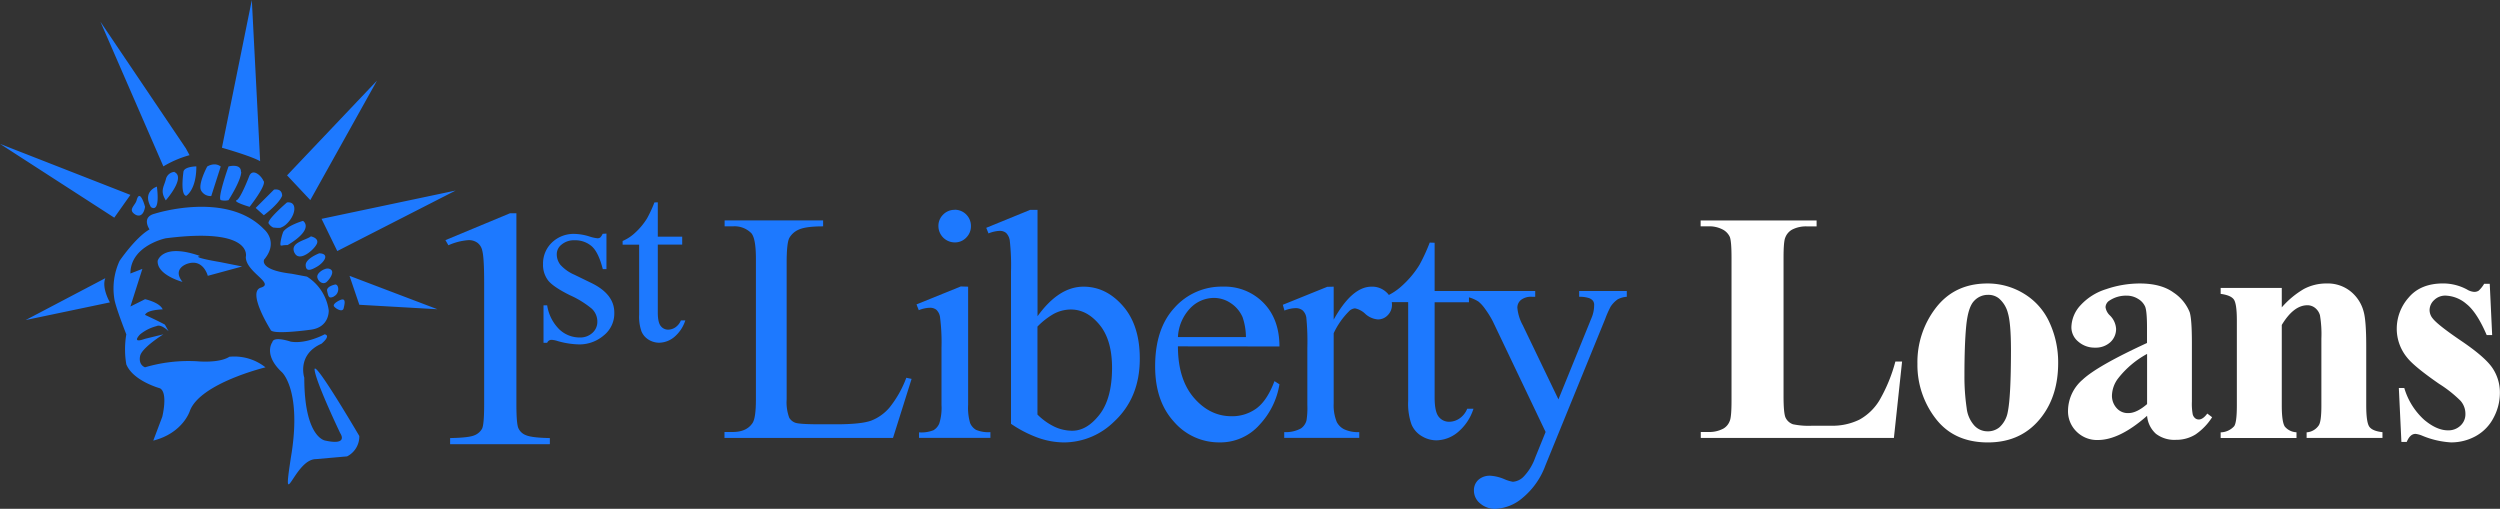 <svg xmlns="http://www.w3.org/2000/svg" viewBox="0 0 682.32 138.87"><rect x="0" y="0" width="682.32" height="138.87" fill="#333333" stroke="none"/><defs><style>.cls-1{fill:#1d79ff;}.cls-2{fill:#fff;}</style></defs><g id="Layer_2" data-name="Layer 2"><g id="Square_Dark" data-name="Square Dark"><path class="cls-1" d="M247.36,103.1l1.44.31-5.07,16.11h-46V117.9H200c2.52,0,4.31-.82,5.39-2.45q.92-1.4.92-6.48V70.67c0-3.71-.41-6-1.23-7A6.42,6.42,0,0,0,200,61.78h-2.23V60.16h26.88v1.62q-4.72,0-6.63.88A5.38,5.38,0,0,0,215.4,65c-.46.93-.7,3.17-.7,6.7V109a12.21,12.21,0,0,0,.7,5,3.14,3.14,0,0,0,1.62,1.36q1.09.44,6.83.44h4.34q6.83,0,9.58-1a12.48,12.48,0,0,0,5-3.57A29.37,29.37,0,0,0,247.36,103.1Z"/><path class="cls-1" d="M264.23,78.24v32.22a14.92,14.92,0,0,0,.54,5,3.91,3.91,0,0,0,1.62,1.86,8.61,8.61,0,0,0,3.92.62v1.57H250.83V118a8.88,8.88,0,0,0,3.94-.58,3.87,3.87,0,0,0,1.6-1.88,14.2,14.2,0,0,0,.59-5V95a54.78,54.78,0,0,0-.4-8.45,3.4,3.4,0,0,0-1-2,2.71,2.71,0,0,0-1.8-.55,8.64,8.64,0,0,0-3,.66l-.62-1.58,12.09-4.9Zm-3.64-21A4.42,4.42,0,0,1,265,61.7a4.35,4.35,0,0,1-1.29,3.15,4.2,4.2,0,0,1-3.13,1.31,4.47,4.47,0,0,1-4.46-4.46,4.26,4.26,0,0,1,1.29-3.13A4.32,4.32,0,0,1,260.59,57.27Z"/><path class="cls-1" d="M283.15,86.34q5.82-8.1,12.57-8.1,6.16,0,10.77,5.28t4.59,14.42q0,10.68-7.09,17.21a19.59,19.59,0,0,1-13.57,5.6,21.49,21.49,0,0,1-7.11-1.27,32.89,32.89,0,0,1-7.38-3.81V74.13a59.72,59.72,0,0,0-.33-8.41,3.66,3.66,0,0,0-1-2.14,2.69,2.69,0,0,0-1.75-.57,8.85,8.85,0,0,0-3.06.7l-.62-1.53,12-4.91h2V86.34Zm0,2.8v24a17,17,0,0,0,4.62,3.31,11.46,11.46,0,0,0,4.88,1.11q4,0,7.42-4.38t3.44-12.74q0-7.7-3.44-11.83c-2.29-2.77-4.9-4.14-7.81-4.14a10.08,10.08,0,0,0-4.64,1.18A20,20,0,0,0,283.15,89.14Z"/><path class="cls-1" d="M321.49,94.53q0,8.93,4.33,14c2.92,3.39,6.35,5.07,10.29,5.07a11.19,11.19,0,0,0,6.85-2.16q2.91-2.17,4.88-7.42l1.36.87a21,21,0,0,1-5.34,10.93,14.27,14.27,0,0,1-11.08,4.92,16.2,16.2,0,0,1-12.36-5.62q-5.15-5.62-5.15-15.13,0-10.29,5.28-16a17.19,17.19,0,0,1,13.24-5.76,14.79,14.79,0,0,1,11.07,4.44q4.33,4.44,4.34,11.89Zm0-2.54h18.56a17.18,17.18,0,0,0-.92-5.43,8.72,8.72,0,0,0-3.26-3.85,8.2,8.2,0,0,0-4.53-1.4,9,9,0,0,0-6.5,2.82A12.25,12.25,0,0,0,321.49,92Z"/><path class="cls-1" d="M364,78.24v9q5-9,10.33-9a5.61,5.61,0,0,1,4,1.47,4.52,4.52,0,0,1,1.58,3.39A4,4,0,0,1,378.78,86a3.64,3.64,0,0,1-2.71,1.18,5.75,5.75,0,0,1-3.44-1.51,5.65,5.65,0,0,0-2.82-1.51,2.58,2.58,0,0,0-1.71.88A21.07,21.07,0,0,0,364,90.94v19.21a12,12,0,0,0,.83,5,4.58,4.58,0,0,0,2,2,8.87,8.87,0,0,0,4.15.78v1.58H350.5v-1.58a8.58,8.58,0,0,0,4.56-1,3.78,3.78,0,0,0,1.53-2.23,22.22,22.22,0,0,0,.22-4.25V95a67,67,0,0,0-.28-8.34,3.36,3.36,0,0,0-1-1.94,2.92,2.92,0,0,0-1.91-.62,8.63,8.63,0,0,0-3.06.66l-.44-1.58,12.12-4.9Z"/><path class="cls-1" d="M391.55,66.25V79.42h9.37v3.07h-9.37v26c0,2.6.38,4.35,1.12,5.26a3.57,3.57,0,0,0,2.87,1.36,5,5,0,0,0,2.8-.9,5.76,5.76,0,0,0,2.1-2.65h1.71a13.68,13.68,0,0,1-4.34,6.46,9.37,9.37,0,0,1-5.78,2.16,7.76,7.76,0,0,1-3.93-1.11,6.73,6.73,0,0,1-2.85-3.2,16.79,16.79,0,0,1-.92-6.41v-27H378V81a16.3,16.3,0,0,0,4.92-3.26,25.76,25.76,0,0,0,4.49-5.45,48.81,48.81,0,0,0,2.8-6.08Z"/><path class="cls-1" d="M400.3,79.42H419V81h-.92a4.46,4.46,0,0,0-2.95.85,2.72,2.72,0,0,0-1,2.13,12.14,12.14,0,0,0,1.45,4.73L425.34,109l9-22.15a9.13,9.13,0,0,0,.75-3.55,1.89,1.89,0,0,0-.31-1.18,2.34,2.34,0,0,0-1.09-.76A8.3,8.3,0,0,0,431,81V79.42h13V81a6.23,6.23,0,0,0-2.49.7,7.35,7.35,0,0,0-1.93,2,27.7,27.7,0,0,0-1.49,3.37l-16.32,40a20.66,20.66,0,0,1-6.2,8.8,12.15,12.15,0,0,1-7.38,3,6.13,6.13,0,0,1-4.24-1.49,4.48,4.48,0,0,1-1.67-3.42,3.81,3.81,0,0,1,1.21-3,4.63,4.63,0,0,1,3.3-1.12,11.64,11.64,0,0,1,3.94,1,9.7,9.7,0,0,0,2.19.65,4.59,4.59,0,0,0,2.87-1.35A14.44,14.44,0,0,0,419,124.9l2.84-7L407.43,87.7a24.86,24.86,0,0,0-2.1-3.38,9.76,9.76,0,0,0-1.8-2A9.76,9.76,0,0,0,400.29,81V79.42Z"/><path class="cls-2" d="M519.13,98.68l-2.23,20.84H464.19V117.9h2a8.14,8.14,0,0,0,4.16-.92,4,4,0,0,0,1.75-2.1c.32-.7.48-2.54.48-5.51V70.32q0-4.54-.48-5.69a4.36,4.36,0,0,0-1.95-2,7.84,7.84,0,0,0-4-.85h-2V60.17h31.65v1.62h-2.58a8.25,8.25,0,0,0-4.16.91,4.15,4.15,0,0,0-1.79,2.1c-.33.71-.49,2.54-.49,5.52v37.82q0,4.56.53,5.8a3.51,3.51,0,0,0,2.06,1.86,21,21,0,0,0,5.29.39h4.95a16.75,16.75,0,0,0,7.88-1.66,14.71,14.71,0,0,0,5.45-5.25,43.11,43.11,0,0,0,4.36-10.6Z"/><path class="cls-2" d="M542.41,77.37a18.92,18.92,0,0,1,9.93,2.75,17.67,17.67,0,0,1,7,7.84,25.87,25.87,0,0,1,2.39,11.12q0,8.72-4.43,14.58-5.34,7.09-14.75,7.09-9.24,0-14.23-6.48a23.92,23.92,0,0,1-5-15,24.23,24.23,0,0,1,5.1-15.34Q533.54,77.37,542.41,77.37Zm.18,3.1a5.1,5.1,0,0,0-3.83,1.69q-1.6,1.68-2.11,6.66c-.33,3.3-.5,7.91-.5,13.8a58.68,58.68,0,0,0,.61,8.76,8.54,8.54,0,0,0,2.06,4.73,4.86,4.86,0,0,0,3.59,1.61,4.94,4.94,0,0,0,3.28-1.09,7.35,7.35,0,0,0,2.28-4.16q.87-4.16.88-16.81,0-7.43-.84-10.22a7.81,7.81,0,0,0-2.45-4A4.6,4.6,0,0,0,542.59,80.47Z"/><path class="cls-2" d="M586,113.48q-7.49,6.61-13.44,6.61a7.9,7.9,0,0,1-5.82-2.3,7.75,7.75,0,0,1-2.32-5.75,11.29,11.29,0,0,1,4-8.43q4-3.75,17.56-10V89.54c0-3.1-.17-5-.51-5.85a4.65,4.65,0,0,0-1.9-2.1,5.83,5.83,0,0,0-3.16-.9A8.12,8.12,0,0,0,575.79,82a2.23,2.23,0,0,0-1.13,1.84,3.81,3.81,0,0,0,1.22,2.28,5.57,5.57,0,0,1,1.66,3.63A4.87,4.87,0,0,1,576,93.37a5.89,5.89,0,0,1-4.18,1.51,6.72,6.72,0,0,1-4.63-1.67,5.06,5.06,0,0,1-1.85-3.89,9.08,9.08,0,0,1,2.49-6,15.78,15.78,0,0,1,7-4.4A28.4,28.4,0,0,1,584,77.37q5.82,0,9.22,2.47a11.64,11.64,0,0,1,4.4,5.36c.4,1.23.61,4,.61,8.45v15.89a16.2,16.2,0,0,0,.22,3.53,2.11,2.11,0,0,0,.66,1.07,1.56,1.56,0,0,0,1,.35c.76,0,1.53-.54,2.32-1.62l1.32,1a16.18,16.18,0,0,1-4.54,4.71,9.89,9.89,0,0,1-5.32,1.46,8.27,8.27,0,0,1-5.47-1.64A7.43,7.43,0,0,1,586,113.48Zm0-3.19V96.59a25.45,25.45,0,0,0-7.88,6.65,8.08,8.08,0,0,0-1.71,4.77,5,5,0,0,0,1.44,3.54,4,4,0,0,0,3.07,1.19Q583.15,112.74,586,110.29Z"/><path class="cls-2" d="M622.76,78.59v5.3a24.13,24.13,0,0,1,6-5A13,13,0,0,1,635,77.37a9.92,9.92,0,0,1,6.61,2.21,10.48,10.48,0,0,1,3.5,5.49q.71,2.49.7,9.59v15.93q0,4.72.86,5.89t3.57,1.47v1.57H629.54V118a4.34,4.34,0,0,0,3.33-1.93q.71-1.09.7-5.43V92.38a30.86,30.86,0,0,0-.39-6.35,3.92,3.92,0,0,0-1.34-2,3.35,3.35,0,0,0-2.08-.72q-3.76,0-7,5.38v21.93q0,4.6.85,5.83a4.41,4.41,0,0,0,3.17,1.53v1.57h-20.7V118a5.1,5.1,0,0,0,3.68-1.67q.74-1,.74-5.69V87.48q0-4.64-.85-5.78c-.57-.76-1.76-1.25-3.57-1.49V78.59Z"/><path class="cls-2" d="M679.52,77.45l.66,14h-1.49c-1.78-4.15-3.63-7-5.54-8.5a9.21,9.21,0,0,0-5.71-2.27,4.31,4.31,0,0,0-3.07,1.2,3.75,3.75,0,0,0-1.27,2.78,3.6,3.6,0,0,0,.88,2.28q1.39,1.78,7.84,6.15t8.47,7.39a12,12,0,0,1,2,6.81,14.38,14.38,0,0,1-1.71,6.7,12,12,0,0,1-4.81,5,13.83,13.83,0,0,1-6.88,1.75,24,24,0,0,1-7.83-1.84,6.52,6.52,0,0,0-1.8-.48c-1,0-1.77.72-2.4,2.19h-1.45l-.7-14.71h1.49a18.89,18.89,0,0,0,5.41,8.66c2.29,1.93,4.45,2.89,6.5,2.89a4.73,4.73,0,0,0,3.43-1.29,4.19,4.19,0,0,0,1.34-3.13,5.38,5.38,0,0,0-1.32-3.63,33.68,33.68,0,0,0-5.86-4.64q-6.69-4.63-8.67-7.09a12.39,12.39,0,0,1-2.89-7.93,12.83,12.83,0,0,1,3.27-8.55q3.25-3.84,9.43-3.83A13.8,13.8,0,0,1,673.3,79a4.26,4.26,0,0,0,1.93.66,2.19,2.19,0,0,0,1.27-.33A8.16,8.16,0,0,0,678,77.45Z"/><path class="cls-1" d="M165.52,63.75v9.7h-1q-1.17-4.58-3-6.22a6.85,6.85,0,0,0-4.71-1.65,5.22,5.22,0,0,0-3.52,1.16,3.31,3.31,0,0,0-1.33,2.55,4.63,4.63,0,0,0,1,3A11.13,11.13,0,0,0,156.81,75l4.54,2.21q6.32,3.06,6.31,8.11a7.66,7.66,0,0,1-2.93,6.27A10.19,10.19,0,0,1,158.15,94a22.64,22.64,0,0,1-6-.93,6.11,6.11,0,0,0-1.68-.32,1.26,1.26,0,0,0-1.13.81h-1V83.34h1a11.68,11.68,0,0,0,3.33,6.57,8.05,8.05,0,0,0,5.51,2.2,4.92,4.92,0,0,0,3.5-1.25,4,4,0,0,0,1.35-3,4.79,4.79,0,0,0-1.51-3.6,25.87,25.87,0,0,0-6-3.7c-3-1.49-5-2.85-5.91-4a7,7,0,0,1-1.4-4.47,7.91,7.91,0,0,1,2.41-5.88,8.53,8.53,0,0,1,6.24-2.37,14.5,14.5,0,0,1,4.07.72,9.85,9.85,0,0,0,2.12.47,1.29,1.29,0,0,0,.78-.22,3.2,3.2,0,0,0,.65-1Z"/><path class="cls-1" d="M179.53,55.22v9.37h6.66v2.17h-6.66V85.24c0,1.84.27,3.09.8,3.73a2.5,2.5,0,0,0,2,1,3.57,3.57,0,0,0,2-.63,4.17,4.17,0,0,0,1.5-1.89h1.21A9.78,9.78,0,0,1,184,92a6.64,6.64,0,0,1-4.11,1.54,5.51,5.51,0,0,1-2.8-.79,4.85,4.85,0,0,1-2-2.27,11.83,11.83,0,0,1-.65-4.55V66.77h-4.51v-1a11.82,11.82,0,0,0,3.49-2.32,18.2,18.2,0,0,0,3.19-3.87,34.34,34.34,0,0,0,2-4.33Z"/><path class="cls-1" d="M121.57,65.54l17.61-7.33h1.76v52.1q0,5.19.51,6.47a3.65,3.65,0,0,0,2.11,2q1.59.69,6.51.78v1.68H122.85v-1.68c3.42-.06,5.62-.31,6.62-.75a4.1,4.1,0,0,0,2.08-1.78c.4-.74.59-3,.59-6.67V77q0-6.73-.53-8.64a3.5,3.5,0,0,0-1.36-2.14,4,4,0,0,0-2.38-.68,16.24,16.24,0,0,0-5.49,1.4Z"/><path class="cls-1" d="M50.06,46.91c-.18,1.48-.74,6.23.75,6.55,0,0,2.78-1.58,2.78-8.05C53.59,45.41,50.25,45.43,50.06,46.91Zm-5.47-1.5L27.41,5.93,50.73,40.5l1,1.85A28.87,28.87,0,0,0,44.59,45.41Zm-13.4,14L0,39.27,35.59,53.19ZM54.89,52c-.93-1.71,1.66-6.55,1.66-6.55s2-1.32,3.69,0l-2.58,8.05A2.9,2.9,0,0,1,54.89,52Zm-12.06-1c.93,7.73-1.66,5.49-1.66,5.49C38.76,52.22,42.83,50.93,42.83,50.93Zm-3.25,5.49c-.47,2.84-2.12,2.73-3.23,1.62s.58-2.15.93-3.42C38.2,51.2,39.58,56.42,39.58,56.42Zm8.07-9.51c3.07,1.5-2.4,7.7-2.4,7.7-1.6-2.56-.56-3.62,0-5.66A2.59,2.59,0,0,1,47.65,46.91ZM102.89,22,84.69,54.61l-6.34-6.75ZM87.76,59.73,124.37,52,92.05,68.52ZM92.61,82c2-1,1.44,1,1.18,2.15s-2.09.19-2.61-.52S92.61,82,92.61,82Zm-1.43-1.1c-1.56.78-1.56-.13-1.89-1.44s2.22-1.82,2.22-1.82C92.55,77.66,92.74,80.07,91.18,80.86ZM71,44c-2.45-1.43-10.43-3.68-10.43-3.68L68.73,0Zm1,5.45c.56,1.41-3.88,7-3.88,7s-4.64-1.35-3.53-1.81S68.05,48,68.05,48C69,45.82,71.38,48,71.93,49.43Zm-2.22,7.3,5-5c2.4-.35,2.22,1.7,2.22,1.7-.92,2.29-5,5.3-5,5.3Zm-3.94-9.82c-.06,2.41-3.47,7.7-3.47,7.7a4.42,4.42,0,0,1-2.06,0c-1.12-.26,2.06-9.2,2.06-9.2S65.82,44.5,65.77,46.91Zm6.65,53.32s-17.8,4.3-20.66,11.87c0,0-1.85,6.06-10,8.14l2.46-6.51s1.63-6.54-.62-7.77c0,0-7.36-2-9.2-6.55a24.62,24.62,0,0,1,0-8.18s-3.07-7.77-3.28-9.82a17.92,17.92,0,0,1,1.44-10.22s4.29-6.35,8.18-8.6c0,0-2.35-3.35,1.43-4.29,0,0,19.64-6.35,29.86,4.29,0,0,4.06,3.37,0,8.23,0,0-1.56,2.82,7.49,3.87l4.2.79a13,13,0,0,1,5.93,9.2S90,89.39,84.69,90c0,0-10.51,1.47-10.84,0,0,0-6.53-10.35-2.64-11.5s-4.12-4.23-4.12-8.35c0,0,2.25-8.19-21.88-5.11,0,0-9.62,2-9.62,9.61l3.27-1.27L35.59,83.66l4-2s4,.85,4.81,2.78c0,0-4.3.08-4.81,1.51,0,0,4,1.84,5.42,2.66l1,1.8S44,88.36,42.75,89a11.77,11.77,0,0,0-4.5,2.25s-2.66,2.66,1.33,1.22l5-1.22s-5.93,3.69-6.34,5.93c0,0-.61,2.25,1.33,3.07A41.92,41.92,0,0,1,53.8,98.6s5.94.61,8.8-1.23A13.7,13.7,0,0,1,72.42,100.23ZM49.81,76.94s-7-1.85-6.78-5.75c0,0,1.26-5,11.65-1.29,0,0-3.3.14,5.56,1.66l5.85,1.17-9.38,2.55S55.5,70.48,51.09,72C51.09,72,46.89,73.29,49.81,76.94ZM76.46,62.18l.07,0a1.29,1.29,0,0,1-.33,0,5.84,5.84,0,0,1-.73,0l-.9-.08A3.09,3.09,0,0,1,73.33,61c-.65-.92,5-5.75,5-5.75,2.87-.36,2.48,3.35,0,5.75A4.46,4.46,0,0,1,76.46,62.18ZM86.61,72.73c-1.77,1.06-3.11,1.49-3.18-.34s3.71-3.26,3.71-3.26C90.18,69.26,88.38,71.67,86.61,72.73ZM98.07,119a6.12,6.12,0,0,1-3.34,5.56l-8.52.75c-5.93,0-9.45,16.31-6.68-1.3.06-.37.12-.73.17-1.09,2.39-16.72-2.76-21.34-2.76-21.34-5.18-4.82-2.6-8.21-2.6-8.21.37-1.73,5-.13,5-.13,4.26.74,9.27-2,9.27-2,1.85.39-.86,2.57-.86,2.57-6.79,3-4.7,9.27-4.7,9.27,0,16.5,5.74,17.17,5.74,17.17,6.49,1.41,4.08-2,4.08-2s-6.49-13.53-7-17.24S98.07,119,98.07,119ZM95.39,75.28l24,9.12L98.07,83.18ZM30,82.53,7,87.35,28.75,75.92C27.68,78.6,30,82.53,30,82.53Zm59.16-5.59c-.91.83-2.28,0-2.55-1.23s2-2.58,3-2.41C91.8,73.69,90.08,76.1,89.16,76.94ZM76.6,67a1.48,1.48,0,0,1-.07-.54,13.07,13.07,0,0,1,.75-3.14l.15-.25c1.4-1.66,5.26-2.79,5.26-2.79s2.76,1.68-2.33,5.39a16.82,16.82,0,0,1-1.87,1.21l-.37,0-.78.06A1,1,0,0,1,77,67,.82.82,0,0,1,76.6,67Zm3.76,2c-1.29-2.87,2.94-3.32,4.5-4.49,0,0,2.28.45,1.63,2S81.64,71.81,80.36,68.94Z"/></g></g></svg>
